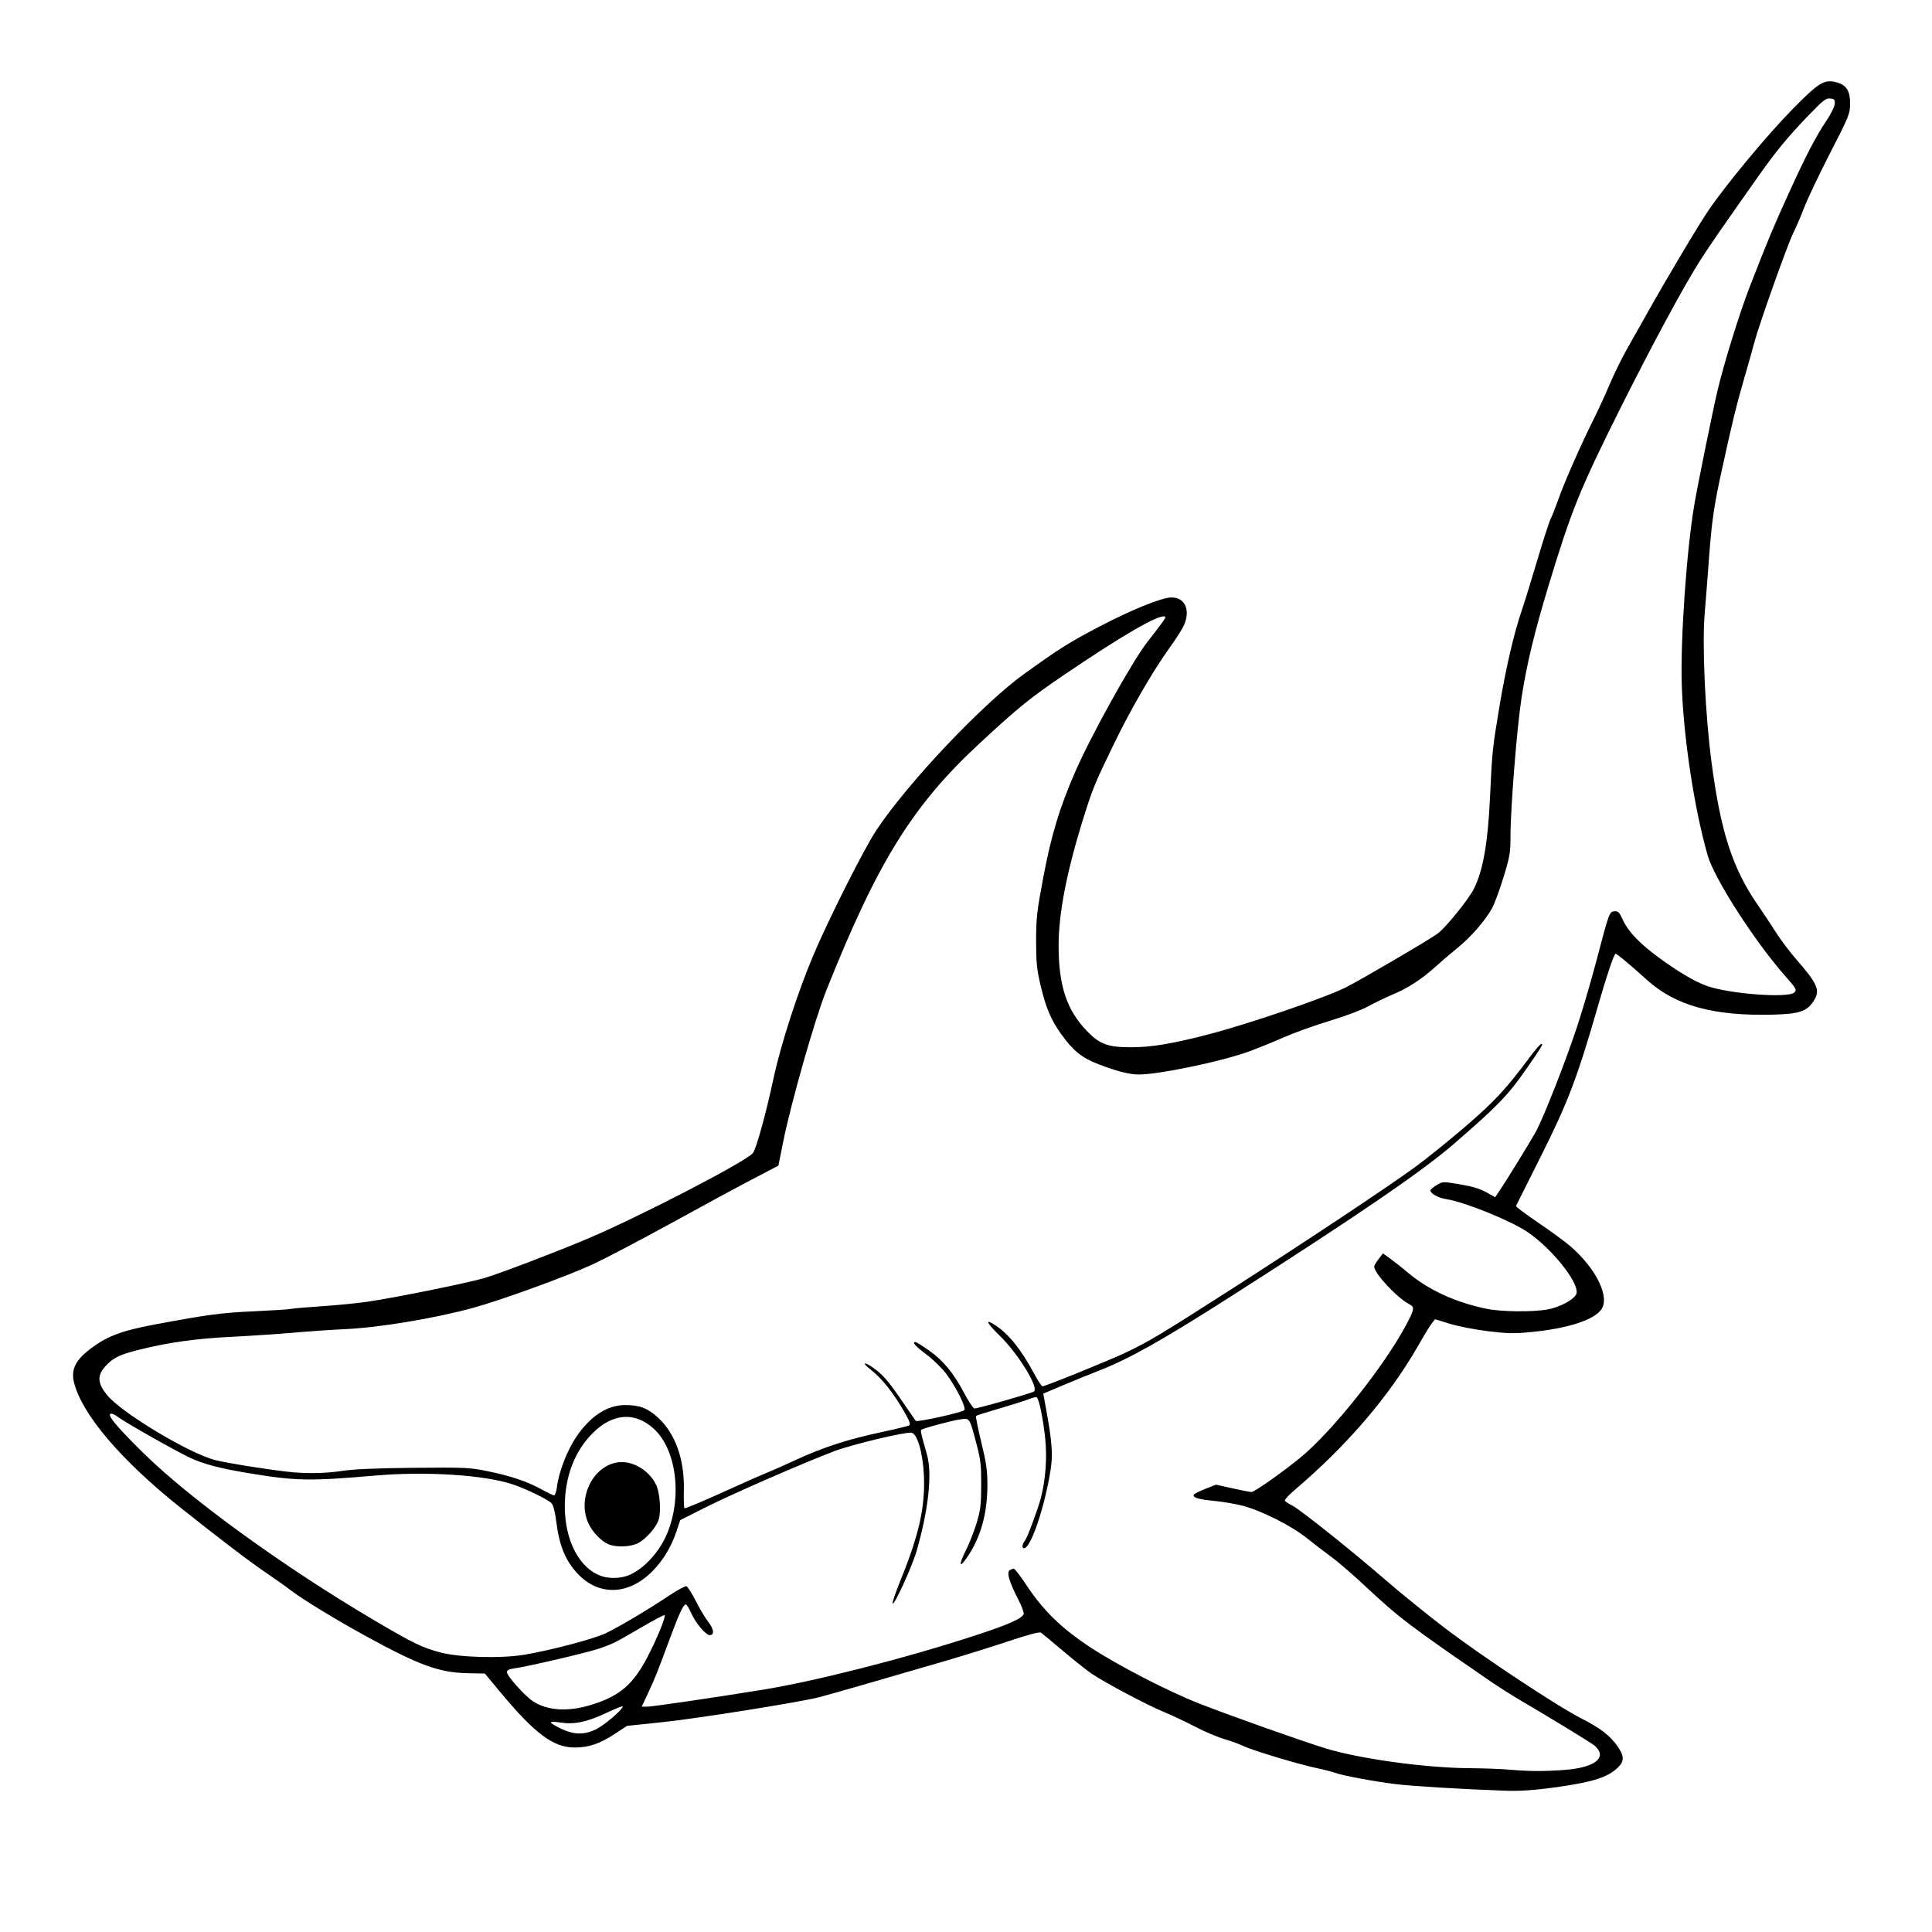 <?xml version="1.0" encoding="UTF-8" standalone="no"?>
<!-- Created with Inkscape (http://www.inkscape.org/) -->

<svg
   xmlns:dc="http://purl.org/dc/elements/1.1/"
   xmlns:cc="http://creativecommons.org/ns#"
   xmlns:rdf="http://www.w3.org/1999/02/22-rdf-syntax-ns#"
   xmlns:svg="http://www.w3.org/2000/svg"
   xmlns="http://www.w3.org/2000/svg"
   xmlns:sodipodi="http://sodipodi.sourceforge.net/DTD/sodipodi-0.dtd"
   xmlns:inkscape="http://www.inkscape.org/namespaces/inkscape"
   width="300mm"
   height="300mm"
   viewBox="0 0 300 300"
   version="1.1"
   id="svg2365"
   inkscape:version="0.92.2 5c3e80d, 2017-08-06"
   sodipodi:docname="shark-vectorexample.svg">
  <defs
     id="defs2359" />
  <sodipodi:namedview
     id="base"
     pagecolor="#ffffff"
     bordercolor="#666666"
     borderopacity="1.0"
     inkscape:pageopacity="0.0"
     inkscape:pageshadow="2"
     inkscape:zoom="0.35"
     inkscape:cx="360.76031"
     inkscape:cy="487.02246"
     inkscape:document-units="mm"
     inkscape:current-layer="layer1"
     showgrid="false"
     fit-margin-top="0"
     fit-margin-left="0"
     fit-margin-right="0"
     fit-margin-bottom="0"
     inkscape:window-width="1436"
     inkscape:window-height="856"
     inkscape:window-x="4"
     inkscape:window-y="0"
     inkscape:window-maximized="1" />
  <g
     inkscape:label="Layer 1"
     inkscape:groupmode="layer"
     id="layer1"
     transform="translate(-10.382,22.309)">
    <path
       style="fill:#000000;stroke-width:0.265"
       d="m 244.003,255.747 c -6.318,-0.214 -14.514,-0.712 -17.066,-1.036 -3.407,-0.433 -8.23,-1.342 -9.251,-1.744 -0.369,-0.145 -1.715,-0.487 -2.991,-0.758 -2.845,-0.606 -10.041,-2.786 -11.309,-3.426 -0.511,-0.258 -1.821,-0.733 -2.91,-1.055 -1.09,-0.322 -3.094,-1.172 -4.453,-1.888 -1.36,-0.716 -3.622,-1.78 -5.027,-2.365 -2.63,-1.093 -8.989,-4.473 -11.134,-5.917 -0.666,-0.448 -2.623,-2.004 -4.349,-3.457 -1.726,-1.453 -3.292,-2.753 -3.479,-2.889 -0.229,-0.165 -1.938,0.286 -5.196,1.373 -2.67,0.891 -7.117,2.276 -9.882,3.078 -2.765,0.802 -7.885,2.288 -11.377,3.303 -3.493,1.015 -7.078,2.032 -7.968,2.26 -3.098,0.794 -18.792,3.296 -24.311,3.875 l -5.556,0.583 -1.852,1.218 c -2.361,1.552 -4.052,2.132 -6.247,2.143 -3.327,0.016 -6.22,-2.143 -11.672,-8.714 l -2.298,-2.769 -2.591,-0.054 c -4.478,-0.094 -7.407,-1.144 -15.556,-5.578 -4.726,-2.571 -10.17,-5.885 -12.039,-7.328 -0.8,-0.618 -2.467,-1.801 -3.704,-2.629 -2.331,-1.56 -7.457,-5.459 -13.376,-10.175 -9.237,-7.359 -15.296,-14.481 -16.536,-19.438 -0.464,-1.857 0.142,-3.275 2.074,-4.848 2.748,-2.239 5.064,-3.15 10.64,-4.188 8.197,-1.525 10.118,-1.78 15.131,-2.01 2.865,-0.131 5.485,-0.3 5.821,-0.375 0.336,-0.075 2.516,-0.264 4.845,-0.42 2.328,-0.156 5.469,-0.463 6.98,-0.683 4.377,-0.636 15.823,-2.956 18.285,-3.705 2.638,-0.803 10.784,-3.909 15.878,-6.054 7.924,-3.337 24.491,-11.904 25.75,-13.316 0.506,-0.567 2.037,-6.104 3.224,-11.654 1.105,-5.171 3.774,-13.422 6.172,-19.083 2.43,-5.737 7.909,-16.604 9.806,-19.447 4.972,-7.452 16.53,-19.651 23.051,-24.33 5.403,-3.876 6.795,-4.753 11.372,-7.16 5.118,-2.692 9.884,-4.626 11.401,-4.626 2.184,0 3.025,2.146 1.792,4.575 -0.311,0.613 -1.252,2.066 -2.092,3.231 -2.591,3.592 -6.042,9.552 -8.656,14.949 -2.968,6.127 -3.253,6.816 -4.608,11.112 -2.707,8.587 -4.004,15.23 -3.978,20.373 0.032,6.112 1.265,9.81 4.351,13.038 2.008,2.101 3.279,2.573 6.931,2.571 3.147,-0.001 6.398,-0.546 12.057,-2.019 6.215,-1.618 17.999,-5.648 21.194,-7.248 2.406,-1.205 12.832,-7.308 14.301,-8.37 1.226,-0.887 4.759,-5.236 5.632,-6.932 1.427,-2.775 2.197,-7.136 2.527,-14.324 0.323,-7.029 0.381,-7.579 1.482,-14.155 0.979,-5.847 2.261,-11.364 3.412,-14.684 0.378,-1.091 1.457,-4.582 2.399,-7.758 0.941,-3.175 1.892,-6.124 2.114,-6.552 0.222,-0.429 0.769,-1.819 1.217,-3.09 0.917,-2.603 3.565,-8.611 5.42,-12.296 0.678,-1.348 1.809,-3.809 2.512,-5.469 0.703,-1.66 1.898,-4.101 2.654,-5.424 0.757,-1.323 2.105,-3.715 2.997,-5.316 2.956,-5.304 8.125,-13.989 9.705,-16.305 2.781,-4.076 9.062,-11.649 12.955,-15.62 4.25,-4.335 5.079,-4.83 7.081,-4.231 1.435,0.43 1.983,1.364 1.962,3.346 -0.015,1.494 -0.199,1.944 -3.078,7.542 -1.684,3.274 -3.497,7.084 -4.03,8.465 -0.533,1.382 -1.304,3.177 -1.714,3.99 -0.865,1.714 -5.299,14.177 -6.045,16.99 -0.278,1.05 -1.04,3.754 -1.694,6.009 -1.142,3.942 -1.629,5.946 -3.345,13.758 -1.231,5.605 -1.576,7.972 -2.005,13.773 -0.22,2.975 -0.52,6.802 -0.667,8.504 -0.422,4.901 0.074,15.698 1.069,23.232 1.428,10.814 3.267,16.452 7.242,22.192 0.745,1.076 1.968,2.922 2.719,4.103 0.751,1.181 2.18,3.081 3.175,4.223 3.401,3.901 3.792,4.86 2.666,6.551 -1.031,1.548 -2.221,1.941 -6.191,2.047 -9.251,0.247 -15.16,-1.364 -19.591,-5.342 -2.955,-2.654 -4.847,-4.223 -4.957,-4.112 -0.315,0.315 -1.386,3.517 -2.674,7.995 -3.228,11.221 -4.669,15.026 -8.837,23.33 -2.118,4.22 -3.887,7.751 -3.931,7.847 -0.044,0.096 1.526,1.267 3.489,2.603 1.963,1.336 4.208,2.984 4.989,3.662 4.055,3.524 6.197,8.01 4.718,9.883 -1.26,1.596 -5.186,2.854 -10.603,3.398 -2.86,0.287 -3.796,0.273 -6.926,-0.105 -1.99,-0.24 -4.654,-0.758 -5.92,-1.151 l -2.301,-0.713 -0.484,0.598 c -0.266,0.329 -1.21,1.871 -2.096,3.428 -4.475,7.855 -11.032,15.523 -19.248,22.51 -0.909,0.773 -1.586,1.515 -1.503,1.648 0.082,0.133 0.608,0.476 1.169,0.762 1.25,0.638 9.342,7.101 14.605,11.664 2.137,1.853 6.126,5.087 8.864,7.187 5.749,4.409 17.512,12.208 21.401,14.19 2.973,1.515 4.501,2.701 5.673,4.405 0.981,1.425 0.997,2.229 0.066,3.16 -1.519,1.519 -3.753,2.269 -9.02,3.028 -3.852,0.555 -6.083,0.718 -8.645,0.632 z m 9.399,-3.231 c 4.712,-0.364 6.655,-1.957 4.589,-3.762 -0.469,-0.41 -6.929,-4.355 -11.702,-7.147 -1.217,-0.712 -3.3,-2.041 -4.63,-2.955 -12.511,-8.595 -14.027,-9.748 -19.352,-14.726 -1.892,-1.768 -4.213,-3.773 -5.159,-4.454 -0.946,-0.681 -2.645,-1.983 -3.776,-2.893 -2.465,-1.983 -7.14,-4.341 -10.097,-5.094 -1.154,-0.294 -3.216,-0.637 -4.582,-0.762 -2.405,-0.221 -3.364,-0.577 -2.831,-1.05 0.138,-0.123 0.945,-0.498 1.793,-0.833 l 1.542,-0.61 2.559,0.57 c 1.407,0.313 2.741,0.569 2.964,0.568 0.454,-0.002 4.69,-2.983 7.555,-5.317 4.92,-4.007 13.122,-14.306 16.495,-20.711 1.243,-2.361 1.293,-2.681 0.482,-3.108 -1.958,-1.031 -5.49,-4.817 -5.49,-5.886 0,-0.139 0.305,-0.652 0.678,-1.141 l 0.678,-0.889 1.163,0.835 c 0.64,0.459 1.852,1.418 2.695,2.13 3.199,2.705 7.33,4.613 12.199,5.633 2.257,0.473 7.084,0.532 9.473,0.116 2.038,-0.355 4.428,-1.698 4.551,-2.557 0.254,-1.786 -3.848,-6.896 -7.581,-9.444 -2.605,-1.778 -9.751,-4.68 -12.64,-5.133 -1.297,-0.203 -2.485,-0.864 -2.485,-1.382 0,-0.111 0.424,-0.464 0.943,-0.785 0.942,-0.582 0.946,-0.582 3.638,-0.137 1.891,0.313 3.11,0.678 4.085,1.225 l 1.39,0.78 0.674,-0.995 c 1.003,-1.48 4.642,-7.392 5.599,-9.097 1.168,-2.08 4.62,-10.851 6.442,-16.372 0.841,-2.547 2.186,-7.131 2.989,-10.186 1.998,-7.603 2.018,-7.657 2.815,-7.749 0.567,-0.065 0.752,0.121 1.293,1.307 0.825,1.808 2.519,3.6 5.454,5.773 3.055,2.261 5.741,3.85 7.635,4.515 3.544,1.246 12.643,1.921 13.557,1.006 0.411,-0.411 0.314,-0.584 -1.442,-2.577 -4.75,-5.391 -10.988,-15.101 -12.021,-18.711 -2.078,-7.266 -3.748,-18.253 -4.017,-26.426 -0.231,-7.003 0.746,-21.017 1.957,-28.08 0.543,-3.169 2.787,-14.209 3.572,-17.577 0.98,-4.203 3.467,-12.216 5.061,-16.305 2.864,-7.346 3.548,-8.986 5.984,-14.342 2.705,-5.948 4.21,-8.846 5.907,-11.376 0.668,-0.996 1.239,-2.154 1.269,-2.573 0.047,-0.659 -0.049,-0.775 -0.702,-0.849 -0.658,-0.075 -1.101,0.27 -3.391,2.646 -3.073,3.187 -5.057,5.586 -7.573,9.156 -6.363,9.029 -7.573,10.777 -9.106,13.156 -2.519,3.909 -7.502,13.127 -12.481,23.086 -6.333,12.669 -7.617,15.837 -11.178,27.581 -2.198,7.247 -3.393,12.205 -4.2,17.42 -0.717,4.64 -1.717,17.159 -1.717,21.505 0,2.571 -0.102,3.174 -1.08,6.365 -0.594,1.939 -1.387,4.09 -1.761,4.781 -1.032,1.903 -3.278,4.491 -5.385,6.204 -1.039,0.845 -2.628,2.203 -3.529,3.018 -2.061,1.863 -4.266,3.282 -6.592,4.243 -0.996,0.412 -2.663,1.216 -3.704,1.787 -1.097,0.602 -3.617,1.556 -5.994,2.268 -2.256,0.676 -5.47,1.83 -7.144,2.564 -1.673,0.734 -4.114,1.727 -5.424,2.205 -4.181,1.528 -13.935,3.569 -17.076,3.573 -1.472,0.002 -3.388,-0.486 -6.326,-1.611 -2.53,-0.968 -3.916,-2.089 -5.732,-4.634 -1.619,-2.269 -2.391,-4.087 -3.21,-7.557 -0.603,-2.556 -0.707,-3.582 -0.704,-6.966 0.003,-3.557 0.12,-4.587 1.131,-9.922 1.24,-6.54 2.513,-10.741 4.95,-16.333 2.45,-5.622 8.838,-17.121 11.178,-20.121 2.716,-3.482 2.991,-3.884 2.724,-3.973 -0.973,-0.324 -6.466,2.849 -15.377,8.883 -5.489,3.717 -7.288,5.17 -13.361,10.795 -10.434,9.663 -15.861,18.41 -23.834,38.414 -1.786,4.481 -5.504,17.555 -6.713,23.607 l -0.713,3.569 -4.081,2.134 c -2.245,1.174 -7.951,4.262 -12.68,6.862 -4.729,2.6 -10.206,5.469 -12.171,6.375 -4.002,1.845 -14.252,5.568 -18.508,6.722 -6.127,1.662 -14.604,3.064 -19.989,3.305 -1.892,0.085 -5.404,0.326 -7.805,0.535 -2.401,0.21 -6.747,0.5 -9.657,0.646 -5.608,0.281 -9.875,0.878 -14.42,2.018 -3.067,0.77 -4.063,1.27 -5.273,2.648 -1.213,1.382 -1.129,2.559 0.312,4.349 2.229,2.77 12.795,9.12 16.875,10.142 1.778,0.445 7.304,1.337 10.972,1.771 2.994,0.354 5.949,0.312 8.864,-0.128 1.665,-0.251 5.371,-0.406 10.98,-0.458 8.026,-0.075 8.625,-0.047 11.509,0.544 3.569,0.731 6.123,1.599 8.36,2.841 0.887,0.493 1.737,0.895 1.888,0.895 0.151,0 0.354,-0.632 0.45,-1.404 0.276,-2.213 1.543,-5.508 2.902,-7.553 2.197,-3.305 4.858,-5.066 7.654,-5.066 2.281,0 3.503,0.464 5.126,1.948 2.668,2.438 4.118,6.491 4.011,11.211 -0.034,1.489 0.007,2.776 0.091,2.86 0.084,0.084 2.635,-0.976 5.671,-2.355 3.035,-1.379 6.114,-2.742 6.842,-3.029 0.728,-0.287 2.871,-1.237 4.763,-2.11 4.262,-1.968 8.071,-3.206 13.29,-4.319 2.216,-0.473 4.169,-0.946 4.339,-1.051 0.219,-0.135 0.053,-0.647 -0.561,-1.739 -1.833,-3.256 -3.636,-5.538 -5.551,-7.024 -1.333,-1.035 -0.844,-1.159 0.567,-0.144 1.509,1.085 2.342,2.058 4.589,5.357 0.991,1.455 1.88,2.737 1.975,2.849 0.207,0.244 7.157,-1.296 7.529,-1.669 0.35,-0.35 -1.281,-3.617 -2.836,-5.678 -0.658,-0.873 -2.042,-2.217 -3.075,-2.987 -1.705,-1.271 -2.258,-1.907 -1.655,-1.907 0.123,0 1.059,0.587 2.081,1.304 2.22,1.559 3.826,3.51 5.494,6.673 0.679,1.287 1.38,2.341 1.558,2.341 0.593,0 9.029,-2.412 9.272,-2.65 0.71,-0.699 -2.49,-5.878 -5.354,-8.665 -2.062,-2.006 -2.353,-2.727 -0.645,-1.594 2.102,1.394 4.029,3.804 6.035,7.552 0.565,1.055 1.133,1.918 1.262,1.918 0.446,0 10.378,-4.028 13.015,-5.278 3.402,-1.613 5.57,-2.914 16.109,-9.671 11.716,-7.512 24.714,-16.149 28.738,-19.097 1.819,-1.333 5.36,-4.189 7.868,-6.347 4.48,-3.855 6.377,-5.904 10,-10.804 0.807,-1.091 1.595,-1.984 1.752,-1.984 0.321,0 0.051,0.451 -2.3,3.836 -2.884,4.154 -4.502,5.826 -11.398,11.784 -4.881,4.217 -14.779,10.985 -34.407,23.526 -10.742,6.864 -15.877,9.754 -20.595,11.594 -1.455,0.567 -3.998,1.603 -5.651,2.302 l -3.005,1.271 0.152,0.823 c 0.804,4.351 0.989,5.561 1.131,7.416 0.124,1.621 0.029,2.842 -0.395,5.049 -1.066,5.555 -2.929,10.716 -3.869,10.716 -0.385,0 -0.305,-0.598 0.16,-1.207 0.366,-0.48 2.017,-4.929 2.448,-6.598 0.735,-2.844 0.983,-6.193 0.68,-9.169 -0.31,-3.041 -0.96,-6.226 -1.317,-6.447 -0.128,-0.079 -0.68,0.043 -1.226,0.272 -0.547,0.228 -2.584,0.875 -4.527,1.437 -1.943,0.562 -3.598,1.086 -3.677,1.165 -0.079,0.079 0.286,1.906 0.811,4.061 0.781,3.205 0.955,4.414 0.955,6.641 -7e-5,4.508 -1.042,8.199 -3.2,11.336 -1.192,1.732 -1.261,1.064 -0.124,-1.194 0.516,-1.025 1.256,-2.911 1.644,-4.19 0.608,-2.007 0.707,-2.814 0.719,-5.897 0.013,-3.047 -0.088,-3.961 -0.684,-6.218 -1.148,-4.349 -1.05,-4.198 -2.598,-3.992 -1.296,0.172 -5.812,1.392 -6.057,1.636 -0.068,0.068 0.035,0.686 0.229,1.373 0.194,0.687 0.516,1.84 0.714,2.563 0.806,2.937 0.195,8.506 -1.626,14.825 -0.716,2.486 -3.55,8.68 -3.741,8.177 -0.06,-0.16 0.538,-1.886 1.329,-3.836 2.786,-6.866 3.741,-11.18 3.539,-15.982 -0.148,-3.526 -1.028,-6.563 -1.939,-6.693 -0.979,-0.14 -9.163,1.814 -11.895,2.839 -4.619,1.734 -15.979,6.687 -20.067,8.748 l -3.937,1.985 -0.611,1.812 c -0.806,2.391 -2.055,4.449 -3.726,6.138 -3.705,3.747 -8.374,3.868 -11.66,0.302 -1.863,-2.021 -2.793,-4.316 -3.255,-8.03 -0.182,-1.469 -0.455,-2.519 -0.738,-2.839 -0.481,-0.545 -3.874,-2.203 -5.951,-2.909 -4.364,-1.481 -13.439,-2.073 -21.352,-1.393 -10.331,0.889 -12.392,0.849 -19.822,-0.386 -4.339,-0.721 -6.934,-1.402 -8.965,-2.352 -2.111,-0.988 -9.964,-5.419 -11.081,-6.252 -0.865,-0.645 -1.407,-0.801 -1.407,-0.404 0,0.518 1.753,2.506 5.198,5.894 7.323,7.201 21.878,17.743 35.945,26.034 5.959,3.513 7.357,4.19 10.186,4.938 2.956,0.781 9.377,0.959 12.989,0.361 4.042,-0.67 10.707,-2.423 12.632,-3.323 1.968,-0.921 6.616,-3.679 9.92,-5.886 1.284,-0.858 2.487,-1.502 2.672,-1.431 0.185,0.071 0.844,1.121 1.463,2.333 0.62,1.212 1.471,2.639 1.892,3.171 0.899,1.135 1.014,2.081 0.254,2.081 -0.639,0 -2.211,-1.888 -2.935,-3.527 -0.301,-0.68 -0.657,-1.236 -0.792,-1.236 -0.361,0 -0.993,1.335 -2.316,4.895 -2.185,5.878 -2.475,6.608 -3.501,8.797 l -1.022,2.183 h 0.858 c 0.798,0 10.276,-1.389 17.894,-2.623 8.281,-1.341 22.16,-4.882 32.941,-8.404 5.241,-1.712 7.347,-2.638 7.62,-3.35 0.078,-0.203 -0.313,-1.247 -0.867,-2.322 -1.377,-2.667 -1.815,-4.165 -1.311,-4.484 0.208,-0.132 0.498,-0.241 0.643,-0.243 0.146,-0.002 1.01,1.121 1.921,2.495 2.659,4.011 5.395,6.689 9.848,9.64 4.242,2.811 12.16,6.905 17.071,8.827 4.825,1.888 16.144,5.901 19.643,6.963 5.318,1.615 15.471,3.008 22.256,3.054 2.131,0.014 4.887,0.115 6.124,0.224 3.151,0.276 5.51,0.287 8.737,0.037 z m -150.554,-6.258 c 1.292,-0.598 4.233,-3.096 4.233,-3.595 0,-0.105 -1.101,0.329 -2.447,0.964 -3.096,1.46 -5.065,1.876 -7.264,1.536 -1.831,-0.283 -1.899,-0.082 -0.258,0.766 2.192,1.133 3.801,1.225 5.737,0.33 z m -0.649,-3.842 c 4.459,-1.375 6.539,-3.175 8.832,-7.64 1.454,-2.83 2.771,-6.078 2.554,-6.295 -0.072,-0.072 -1.654,0.762 -3.516,1.853 -4.119,2.415 -4.521,2.617 -6.692,3.359 -1.811,0.619 -10.888,2.738 -13.031,3.042 -0.893,0.127 -1.257,0.299 -1.257,0.596 0,0.576 2.775,3.686 4.028,4.516 2.25,1.489 5.447,1.689 9.081,0.568 z m 5.909,-20.162 c 2.259,-0.971 4.621,-3.533 5.807,-6.299 2.462,-5.744 1.526,-13.227 -2.057,-16.449 -2.925,-2.63 -6.344,-2.369 -9.44,0.719 -2.816,2.809 -4.332,6.791 -4.332,11.376 0,5.397 2.335,9.76 5.813,10.862 1.259,0.399 2.996,0.313 4.21,-0.209 z m -3.285,-4.792 c -1.147,-0.5 -2.506,-1.947 -3.11,-3.311 -1.688,-3.815 0.692,-8.764 4.508,-9.374 2.28,-0.365 4.921,1.151 6.042,3.466 0.586,1.211 0.802,4.187 0.394,5.426 -0.408,1.237 -1.973,3.011 -3.214,3.644 -1.189,0.606 -3.408,0.678 -4.621,0.15 z"
       id="path2378"
       inkscape:connector-curvature="0" />
  </g>
</svg>

